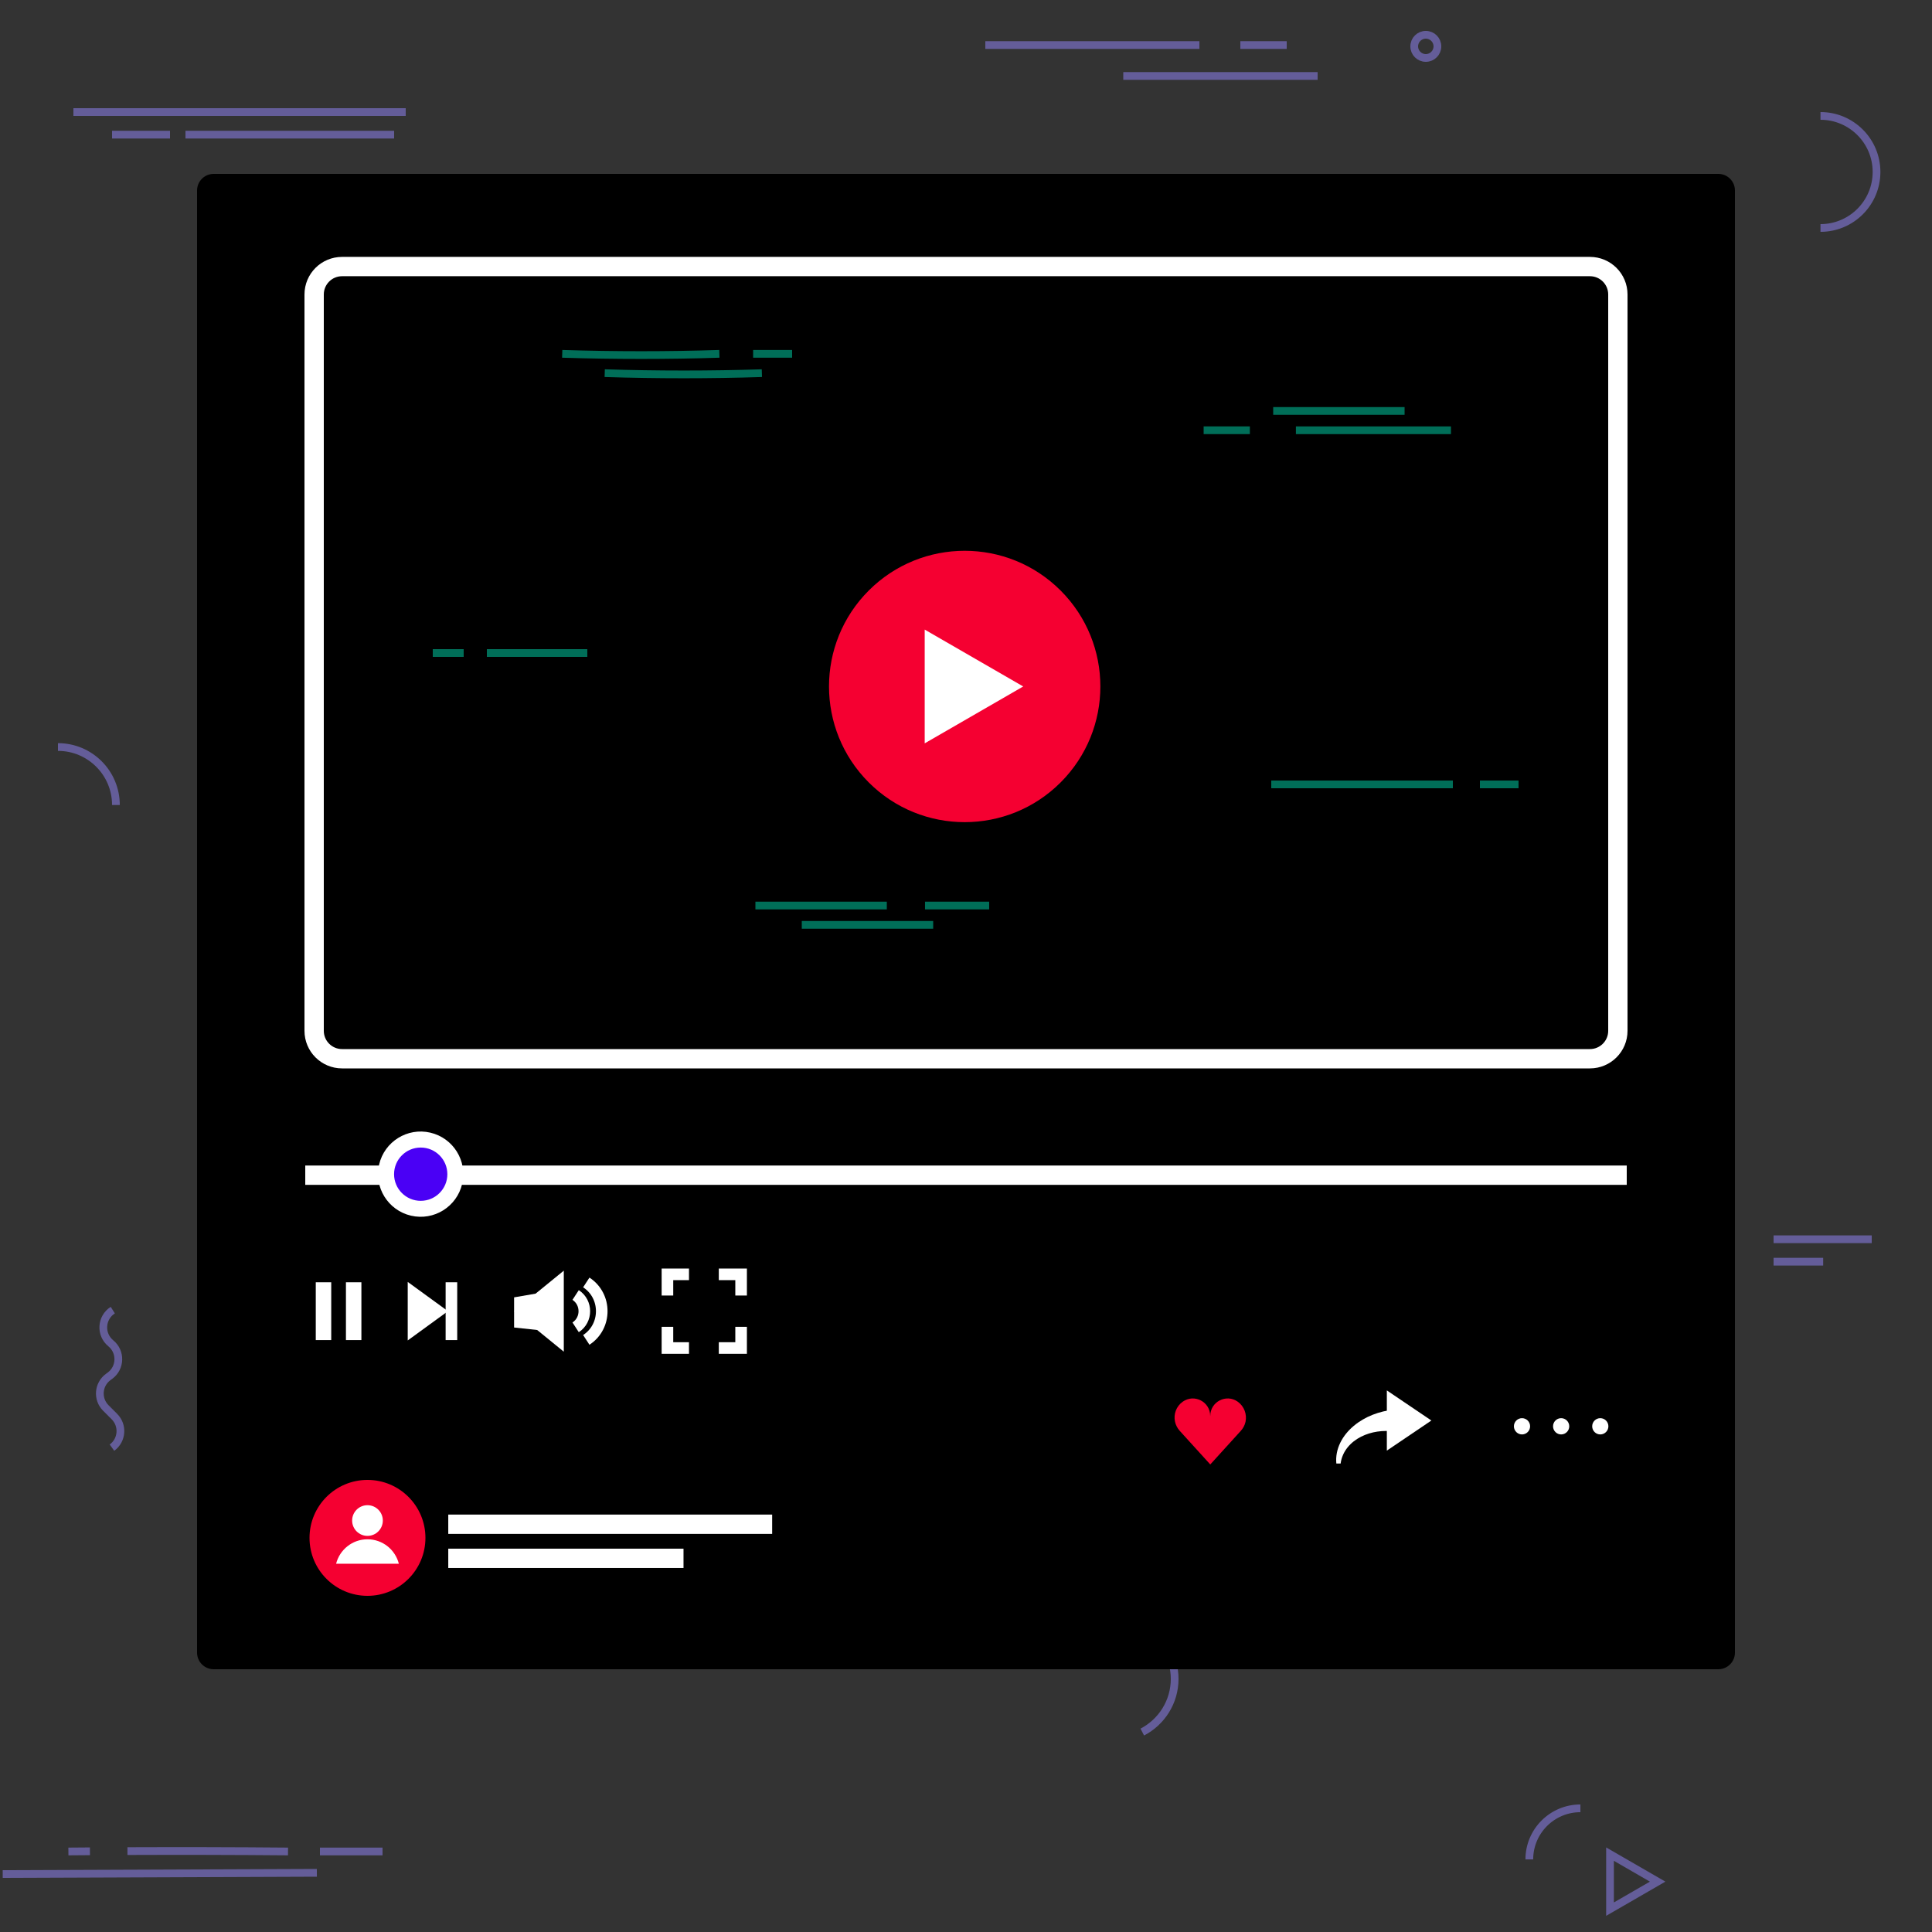 <svg width="500" height="500" viewBox="0 0 500 500" fill="none" xmlns="http://www.w3.org/2000/svg">
<rect x="0" y="0" width="500" height="500" fill="#333333" stroke="none"/>
<g clip-path="url(#clip0_1359_2565)">
<g opacity="0.5">
<mask id="mask0_1359_2565" style="mask-type:luminance" maskUnits="userSpaceOnUse" x="0" y="0" width="500" height="500">
<path d="M500 0H0V500H500V0Z" fill="white"/>
</mask>
<g mask="url(#mask0_1359_2565)">
<path d="M459 320.721H484.404" stroke="#9588FF" stroke-width="2" stroke-miterlimit="10"/>
</g>
<mask id="mask1_1359_2565" style="mask-type:luminance" maskUnits="userSpaceOnUse" x="0" y="0" width="500" height="500">
<path d="M500 0H0V500H500V0Z" fill="white"/>
</mask>
<g mask="url(#mask1_1359_2565)">
<path d="M15 193.327C23.284 193.327 30 200.043 30 208.327" stroke="#9588FF" stroke-width="2" stroke-miterlimit="10"/>
</g>
<mask id="mask2_1359_2565" style="mask-type:luminance" maskUnits="userSpaceOnUse" x="0" y="0" width="500" height="500">
<path d="M500 0H0V500H500V0Z" fill="white"/>
</mask>
<g mask="url(#mask2_1359_2565)">
<path d="M459 326.523H471.836" stroke="#9588FF" stroke-width="2" stroke-miterlimit="10"/>
</g>
<mask id="mask3_1359_2565" style="mask-type:luminance" maskUnits="userSpaceOnUse" x="0" y="0" width="500" height="500">
<path d="M500 0H0V500H500V0Z" fill="white"/>
</mask>
<g mask="url(#mask3_1359_2565)">
<path d="M82.801 479.159C88.201 479.159 93.6 479.159 99 479.159" stroke="#9588FF" stroke-width="2" stroke-miterlimit="10"/>
<path d="M32.981 479.066C46.833 479.012 60.686 479.04 74.538 479.159" stroke="#9588FF" stroke-width="2" stroke-miterlimit="10"/>
<path d="M17.702 479.159C19.559 479.144 21.417 479.13 23.274 479.117" stroke="#9588FF" stroke-width="2" stroke-miterlimit="10"/>
<path d="M0.702 485.001L82 484.687" stroke="#9588FF" stroke-width="2" stroke-miterlimit="10"/>
</g>
<mask id="mask4_1359_2565" style="mask-type:luminance" maskUnits="userSpaceOnUse" x="0" y="0" width="500" height="500">
<path d="M500 0H0V500H500V0Z" fill="white"/>
</mask>
<g mask="url(#mask4_1359_2565)">
<path d="M255 11.659H310.404" stroke="#9588FF" stroke-width="2" stroke-miterlimit="10"/>
</g>
<mask id="mask5_1359_2565" style="mask-type:luminance" maskUnits="userSpaceOnUse" x="0" y="0" width="500" height="500">
<path d="M500 0H0V500H500V0Z" fill="white"/>
</mask>
<g mask="url(#mask5_1359_2565)">
<path d="M321 11.659H333" stroke="#9588FF" stroke-width="2" stroke-miterlimit="10"/>
</g>
<mask id="mask6_1359_2565" style="mask-type:luminance" maskUnits="userSpaceOnUse" x="0" y="0" width="500" height="500">
<path d="M500 0H0V500H500V0Z" fill="white"/>
</mask>
<g mask="url(#mask6_1359_2565)">
<path d="M290.702 19.659H341" stroke="#9588FF" stroke-width="2" stroke-miterlimit="10"/>
</g>
<mask id="mask7_1359_2565" style="mask-type:luminance" maskUnits="userSpaceOnUse" x="0" y="0" width="500" height="500">
<path d="M500 0H0V500H500V0Z" fill="white"/>
</mask>
<g mask="url(#mask7_1359_2565)">
<path d="M19 29H105" stroke="#9588FF" stroke-width="2" stroke-miterlimit="10"/>
</g>
<mask id="mask8_1359_2565" style="mask-type:luminance" maskUnits="userSpaceOnUse" x="0" y="0" width="500" height="500">
<path d="M500 0H0V500H500V0Z" fill="white"/>
</mask>
<g mask="url(#mask8_1359_2565)">
<path d="M29 34.846H44" stroke="#9588FF" stroke-width="2" stroke-miterlimit="10"/>
</g>
<mask id="mask9_1359_2565" style="mask-type:luminance" maskUnits="userSpaceOnUse" x="0" y="0" width="500" height="500">
<path d="M500 0H0V500H500V0Z" fill="white"/>
</mask>
<g mask="url(#mask9_1359_2565)">
<path d="M102 34.846H48" stroke="#9588FF" stroke-width="2" stroke-miterlimit="10"/>
</g>
<mask id="mask10_1359_2565" style="mask-type:luminance" maskUnits="userSpaceOnUse" x="0" y="0" width="500" height="500">
<path d="M500 0H0V500H500V0Z" fill="white"/>
</mask>
<g mask="url(#mask10_1359_2565)">
<path d="M369 15C370.657 15 372 13.657 372 12C372 10.343 370.657 9 369 9C367.343 9 366 10.343 366 12C366 13.657 367.343 15 369 15Z" stroke="#9588FF" stroke-width="2" stroke-miterlimit="10"/>
</g>
<mask id="mask11_1359_2565" style="mask-type:luminance" maskUnits="userSpaceOnUse" x="0" y="0" width="500" height="500">
<path d="M500 0H0V500H500V0Z" fill="white"/>
</mask>
<g mask="url(#mask11_1359_2565)">
<path d="M471.144 30C479.152 30 485.644 36.492 485.644 44.5C485.644 52.508 479.152 59 471.144 59" stroke="#9588FF" stroke-width="2" stroke-miterlimit="10"/>
</g>
<mask id="mask12_1359_2565" style="mask-type:luminance" maskUnits="userSpaceOnUse" x="0" y="0" width="500" height="500">
<path d="M500 0H0V500H500V0Z" fill="white"/>
</mask>
<g mask="url(#mask12_1359_2565)">
<path d="M395.786 481.214C395.786 473.912 401.706 467.992 409.008 467.992" stroke="#9588FF" stroke-width="2" stroke-miterlimit="10"/>
</g>
<mask id="mask13_1359_2565" style="mask-type:luminance" maskUnits="userSpaceOnUse" x="0" y="0" width="500" height="500">
<path d="M500 0H0V500H500V0Z" fill="white"/>
</mask>
<g mask="url(#mask13_1359_2565)">
<path d="M429 486.965L416.67 479.846V494.084L429 486.965Z" stroke="#9588FF" stroke-width="2" stroke-miterlimit="10"/>
</g>
<mask id="mask14_1359_2565" style="mask-type:luminance" maskUnits="userSpaceOnUse" x="0" y="0" width="500" height="500">
<path d="M500 0H0V500H500V0Z" fill="white"/>
</mask>
<g mask="url(#mask14_1359_2565)">
<path d="M29.189 339.061C26.14 341.002 25.88 345.356 28.678 347.645C31.369 349.847 31.251 353.999 28.439 356.044L28.023 356.347C25.386 358.265 25.086 362.085 27.392 364.391L29.609 366.608C31.915 368.914 31.615 372.734 28.978 374.652" stroke="#9588FF" stroke-width="2" stroke-miterlimit="10"/>
</g>
<path d="M295.626 448.255C300.597 445.674 304 440.488 304 434.5C304 428.512 300.598 423.326 295.626 420.745" stroke="#9588FF" stroke-width="2" stroke-miterlimit="10"/>
</g>
<path d="M444.699 432H55.301C52.926 432 51 430.074 51 427.699V49.301C51 46.926 52.926 45 55.301 45H444.699C447.074 45 449 46.926 449 49.301V427.699C449 430.074 447.074 432 444.699 432Z" fill="black"/>
<path d="M411.475 274H88.525C84.534 274 81.299 270.765 81.299 266.774V76.21C81.299 72.219 84.534 68.984 88.525 68.984H411.476C415.467 68.984 418.702 72.219 418.702 76.21V266.774C418.702 270.765 415.466 274 411.475 274Z" stroke="white" stroke-width="5" stroke-miterlimit="10"/>
<path d="M274.489 202.489C288.203 188.776 288.203 166.542 274.489 152.829C260.776 139.116 238.543 139.116 224.83 152.829C211.117 166.542 211.117 188.776 224.83 202.489C238.543 216.202 260.776 216.202 274.489 202.489Z" fill="#F50031"/>
<path d="M264.807 177.658L239.311 162.938V192.378L264.807 177.658Z" fill="white"/>
<path d="M133.047 339.332L145.909 328.847V349.816L133.047 339.332Z" fill="white"/>
<path d="M143.051 344.63L133.047 343.558V335.754L143.051 334.031V344.63Z" fill="white"/>
<path d="M148.973 335.147C151.973 337.102 151.979 341.559 148.973 343.514" stroke="white" stroke-width="3" stroke-miterlimit="10"/>
<path d="M151.731 331.898C157.061 335.372 157.071 343.29 151.731 346.763" stroke="white" stroke-width="3" stroke-miterlimit="10"/>
<path d="M178.307 329.799H172.733V335.281" stroke="white" stroke-width="3" stroke-miterlimit="10"/>
<path d="M172.733 343.382V348.865H178.307" stroke="white" stroke-width="3" stroke-miterlimit="10"/>
<path d="M191.798 335.281V329.799H186.025" stroke="white" stroke-width="3" stroke-miterlimit="10"/>
<path d="M186.025 348.865H191.798V343.382" stroke="white" stroke-width="3" stroke-miterlimit="10"/>
<path d="M370.438 367.628L358.913 359.836V375.42L370.438 367.628Z" fill="white"/>
<path d="M345.846 378.76C345.659 376.968 346.032 375.075 346.856 373.393C347.676 371.703 348.91 370.221 350.356 369.01C353.266 366.581 356.978 365.201 360.817 364.799V370.459C357.969 370.103 354.914 370.466 352.25 371.814C350.925 372.486 349.71 373.404 348.763 374.577C347.817 375.745 347.151 377.18 346.955 378.761L345.846 378.76Z" fill="white"/>
<path d="M395.99 369.125C395.99 370.287 395.052 371.229 393.894 371.229C392.736 371.229 391.798 370.287 391.798 369.125C391.798 367.963 392.736 367.021 393.894 367.021C395.052 367.021 395.99 367.963 395.99 369.125Z" fill="white"/>
<path d="M406.12 369.125C406.12 370.287 405.182 371.229 404.024 371.229C402.866 371.229 401.928 370.287 401.928 369.125C401.928 367.963 402.866 367.021 404.024 367.021C405.182 367.021 406.12 367.963 406.12 369.125Z" fill="white"/>
<path d="M416.25 369.125C416.25 370.287 415.312 371.229 414.154 371.229C412.996 371.229 412.058 370.287 412.058 369.125C412.058 367.963 412.996 367.021 414.154 367.021C415.312 367.021 416.25 367.963 416.25 369.125Z" fill="white"/>
<path d="M79 304.138H421" stroke="white" stroke-width="5" stroke-miterlimit="10"/>
<path d="M119.609 306.373C120.991 300.44 117.301 294.509 111.367 293.127C105.434 291.745 99.503 295.435 98.121 301.369C96.739 307.303 100.429 313.233 106.363 314.615C112.297 315.997 118.228 312.307 119.609 306.373Z" fill="white"/>
<path d="M115.774 303.879C115.774 307.687 112.687 310.774 108.879 310.774C105.071 310.774 101.984 307.687 101.984 303.879C101.984 300.071 105.071 296.984 108.879 296.984C112.687 296.984 115.774 300.071 115.774 303.879Z" fill="#4A00F5"/>
<path d="M115.928 339.332L105.518 331.757V346.907L115.928 339.332Z" fill="white"/>
<path d="M116.828 331.849V346.814" stroke="white" stroke-width="3" stroke-miterlimit="10"/>
<path d="M83.721 331.849V346.814" stroke="white" stroke-width="4" stroke-miterlimit="10"/>
<path d="M91.529 331.849V346.814" stroke="white" stroke-width="4" stroke-miterlimit="10"/>
<path d="M320.324 362.753C317.344 360.643 313.216 362.776 313.216 366.429C313.216 366.439 313.199 366.437 313.199 366.426C313.199 362.776 309.073 360.644 306.094 362.754C304.402 363.952 303.674 366.013 304.089 367.924C304.275 368.782 304.719 369.65 305.312 370.296L313.218 379.002L321.124 370.296C321.717 369.65 322.153 368.826 322.339 367.968C322.751 366.056 322.016 363.951 320.324 362.753Z" fill="#F50031"/>
<path d="M95.103 413C103.387 413 110.103 406.284 110.103 398C110.103 389.716 103.387 383 95.103 383C86.818 383 80.103 389.716 80.103 398C80.103 406.284 86.818 413 95.103 413Z" fill="#F50031"/>
<path d="M95.103 397.485C97.296 397.485 99.074 395.707 99.074 393.514C99.074 391.321 97.296 389.543 95.103 389.543C92.91 389.543 91.132 391.321 91.132 393.514C91.132 395.707 92.91 397.485 95.103 397.485Z" fill="white"/>
<path d="M103.22 404.692C102.302 401.059 99.021 398.367 95.103 398.367C91.185 398.367 87.904 401.059 86.985 404.692H103.22Z" fill="white"/>
<path d="M116.011 394.471H199.834" stroke="white" stroke-width="5" stroke-miterlimit="10"/>
<path d="M116.011 403.294H176.893" stroke="white" stroke-width="5" stroke-miterlimit="10"/>
<path opacity="0.45" d="M195.5 234.351H229.507" stroke="#00F5C4" stroke-width="2" stroke-miterlimit="10"/>
<path opacity="0.45" d="M207.5 239.351H241.507" stroke="#00F5C4" stroke-width="2" stroke-miterlimit="10"/>
<path opacity="0.45" d="M329.5 106.351H363.507" stroke="#00F5C4" stroke-width="2" stroke-miterlimit="10"/>
<path opacity="0.45" d="M335.379 111.351H375.507" stroke="#00F5C4" stroke-width="2" stroke-miterlimit="10"/>
<path opacity="0.45" d="M311.5 111.351C315.488 111.351 319.476 111.351 323.464 111.351" stroke="#00F5C4" stroke-width="2" stroke-miterlimit="10"/>
<path opacity="0.45" d="M194.907 91.573C198.271 91.573 201.636 91.573 205 91.573" stroke="#00F5C4" stroke-width="2" stroke-miterlimit="10"/>
<path opacity="0.45" d="M145.5 91.573C159 92 173 92 186.174 91.573" stroke="#00F5C4" stroke-width="2" stroke-miterlimit="10"/>
<path opacity="0.45" d="M156.5 96.573C170 97 184 97 197.174 96.573" stroke="#00F5C4" stroke-width="2" stroke-miterlimit="10"/>
<path opacity="0.45" d="M239.392 234.351H256" stroke="#00F5C4" stroke-width="2" stroke-miterlimit="10"/>
<path opacity="0.45" d="M393 203H383" stroke="#00F5C4" stroke-width="2" stroke-miterlimit="10"/>
<path opacity="0.45" d="M329 203H376" stroke="#00F5C4" stroke-width="2" stroke-miterlimit="10"/>
<path opacity="0.45" d="M126 169H152" stroke="#00F5C4" stroke-width="2" stroke-miterlimit="10"/>
<path opacity="0.45" d="M112 169H120" stroke="#00F5C4" stroke-width="2" stroke-miterlimit="10"/>
</g>
<defs>
<clipPath id="clip0_1359_2565">
<rect width="500" height="500" fill="white"/>
</clipPath>
</defs>
</svg>
